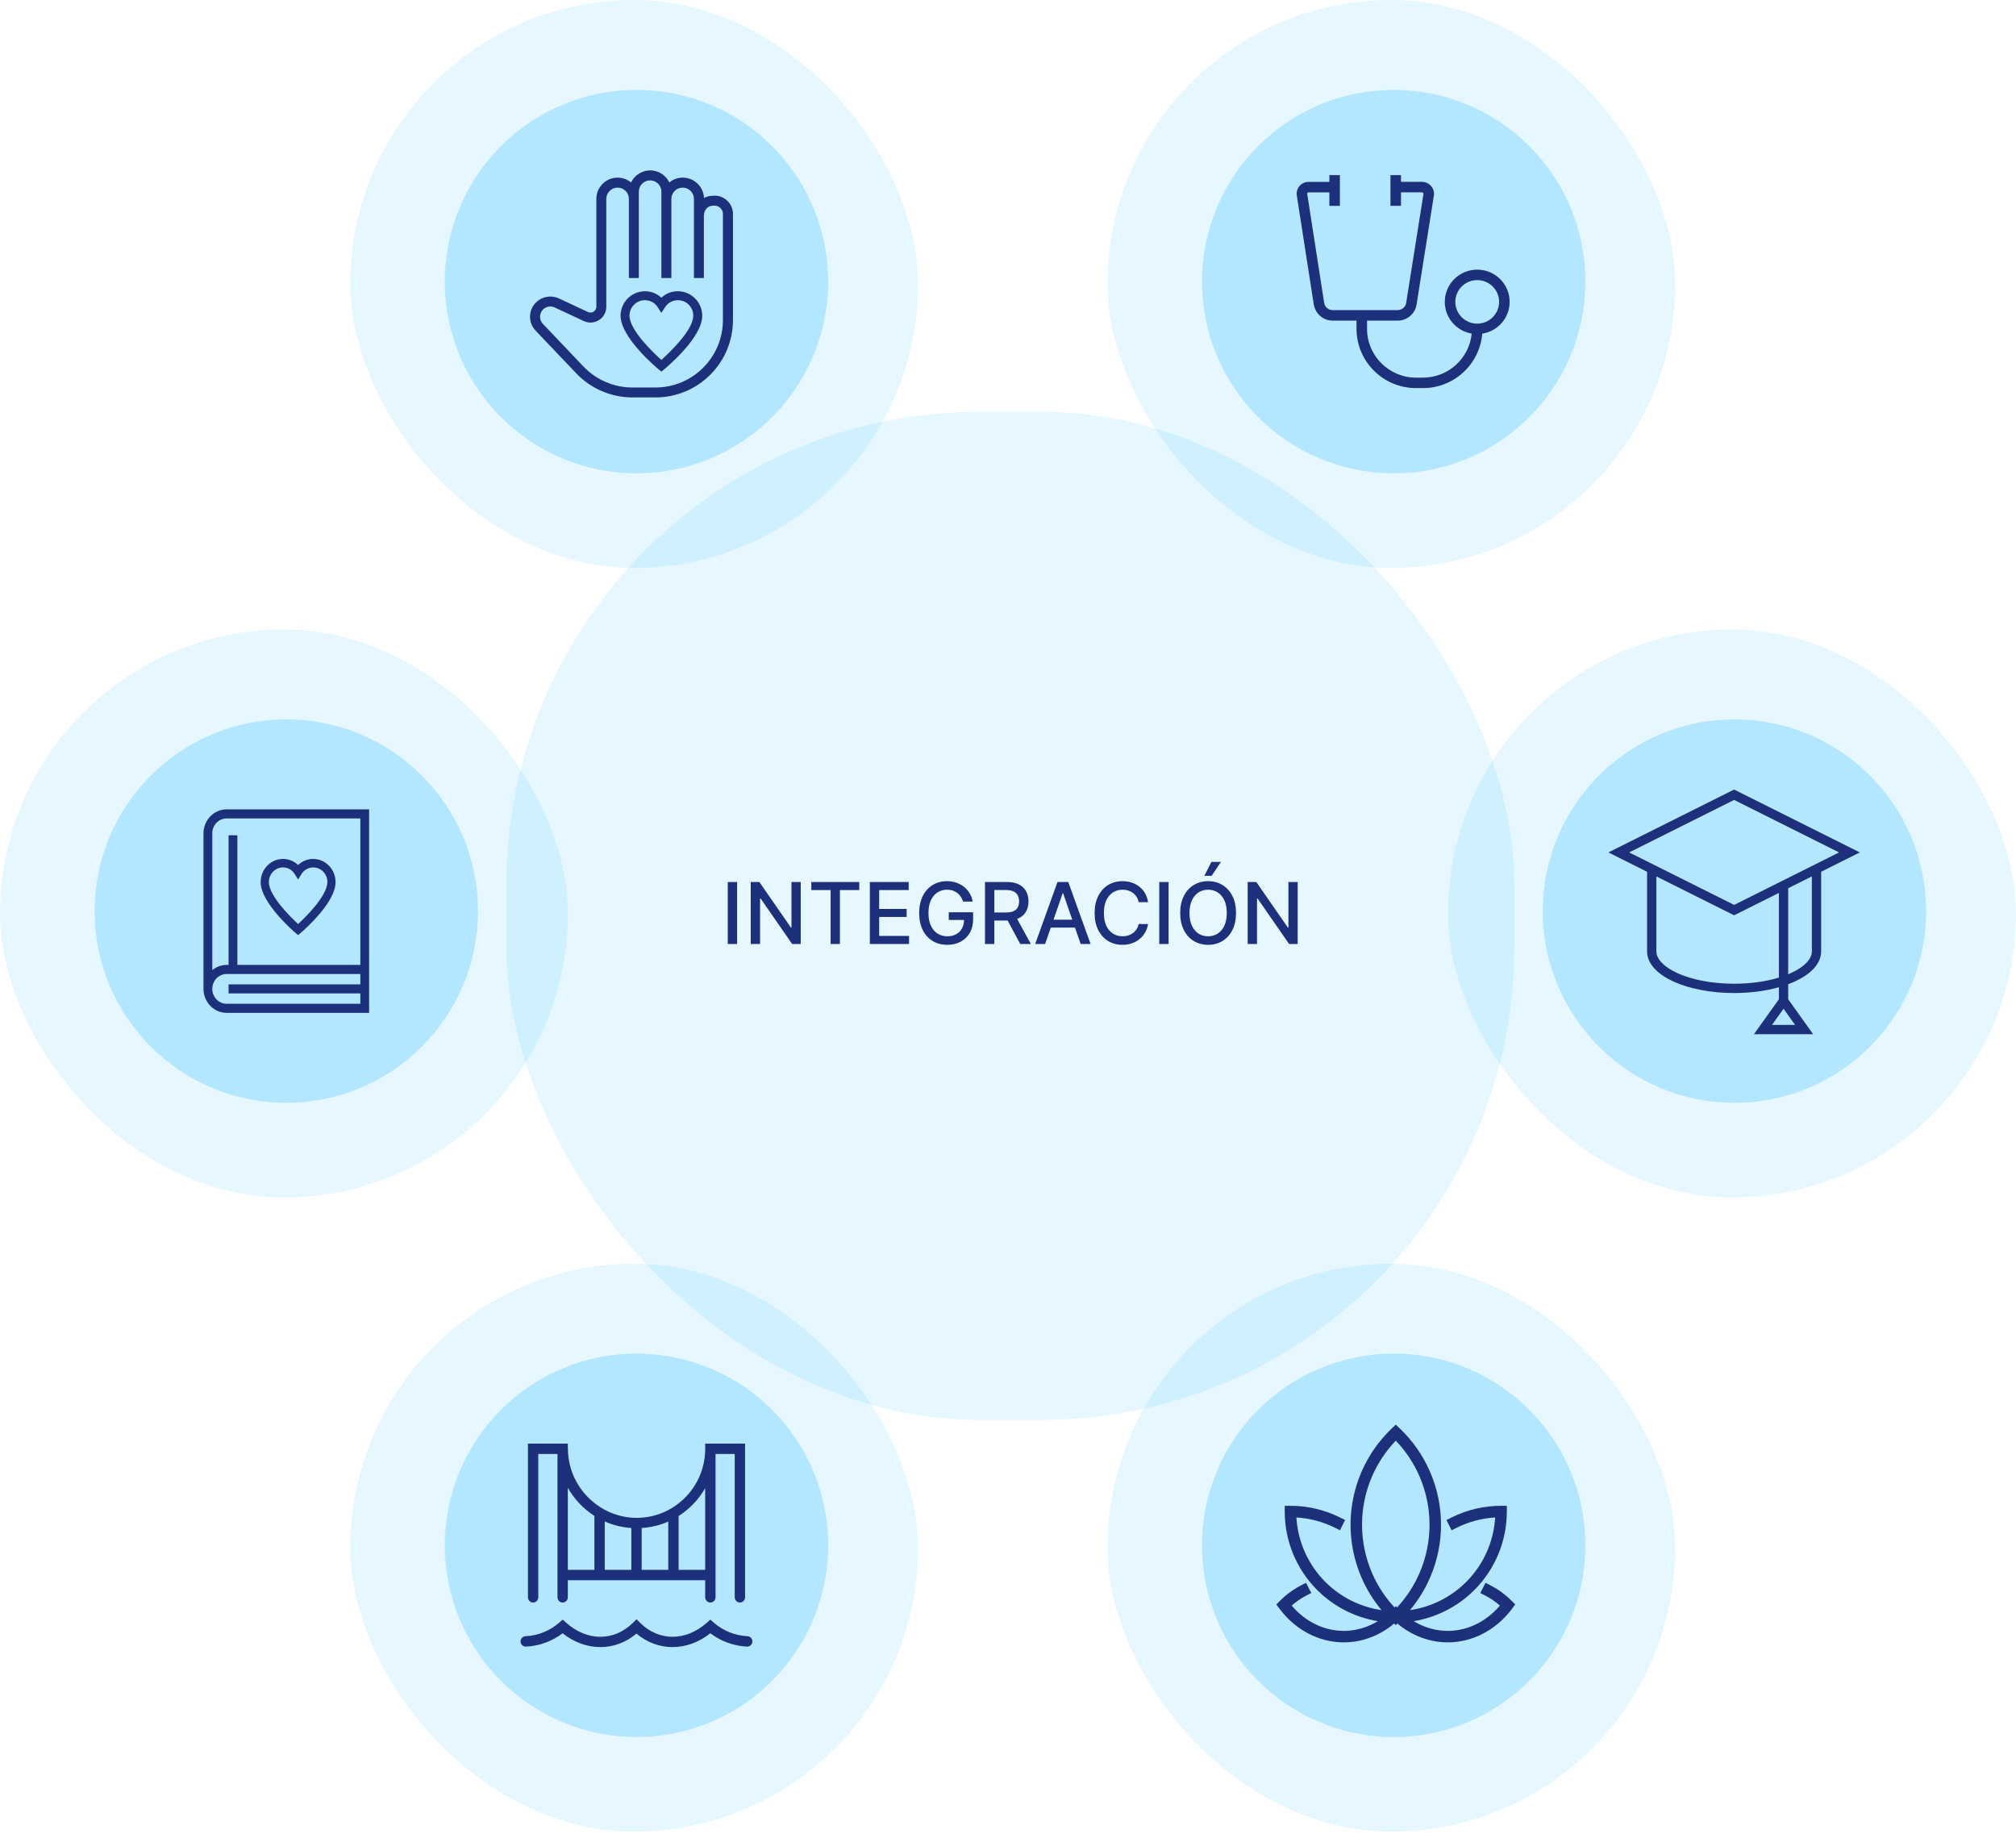 <svg width="464" height="422" viewBox="0 0 464 422" fill="none" xmlns="http://www.w3.org/2000/svg">
<rect x="116.545" y="94.761" width="232" height="232" rx="108.92" fill="#01AAFF" fill-opacity="0.1"/>
<rect x="333.296" y="144.864" width="130.704" height="130.704" rx="65.352" fill="#01AAFF" fill-opacity="0.1"/>
<circle cx="399.193" cy="209.671" r="44.113" fill="#B3E6FF"/>
<path fill-rule="evenodd" clip-rule="evenodd" d="M428.056 196.166L399.121 181.699L370.186 196.166L379.091 200.619V218.921C379.091 221.959 381.776 224.354 385.275 225.928C388.873 227.548 393.77 228.522 399.121 228.522C402.879 228.522 406.413 228.041 409.43 227.195V229.955L403.682 238.003H417.315L411.567 229.955V226.502C412.053 226.321 412.52 226.13 412.968 225.928C416.466 224.354 419.151 221.959 419.151 218.921V200.619L428.056 196.166ZM417.015 201.687L411.567 204.411V224.207C411.745 224.133 411.92 224.057 412.091 223.98C415.455 222.466 417.015 220.595 417.015 218.921V201.687ZM409.43 205.48L399.121 210.634L381.228 201.687V218.921C381.228 220.595 382.787 222.466 386.151 223.98C389.416 225.449 394 226.385 399.121 226.385C402.972 226.385 406.519 225.856 409.43 224.969V205.48ZM399.121 208.245L374.963 196.166L399.121 184.087L423.279 196.166L399.121 208.245ZM410.498 232.136L407.834 235.866H413.163L410.498 232.136Z" fill="#1C307C"/>
<rect y="144.864" width="130.704" height="130.704" rx="65.352" fill="#01AAFF" fill-opacity="0.1"/>
<circle cx="65.897" cy="209.671" r="44.113" fill="#B3E6FF"/>
<g clip-path="url(#clip0_3432_12836)">
<path d="M52.179 186.254C49.233 186.254 46.836 188.73 46.836 191.772V227.57C46.836 230.613 49.233 233.089 52.179 233.089H84.958V186.254H52.179ZM82.936 228.614V231.001H52.179C50.345 231.001 48.857 229.465 48.857 227.57C48.857 225.676 50.345 224.14 52.179 224.14H82.936V226.526H52.612V228.614H82.936ZM54.633 222.052V192.22H52.612V222.052H52.179C50.922 222.052 49.767 222.506 48.857 223.252V191.772C48.857 189.878 50.345 188.342 52.179 188.342H82.936V222.052H54.633Z" fill="#1C307C"/>
<path d="M72.099 197.664H72.092C70.77 197.664 69.55 198.164 68.612 199.074C67.68 198.164 66.445 197.672 65.124 197.664C62.287 197.664 59.983 200.073 59.991 203.019C59.991 207.785 67.68 214.407 68.005 214.683L68.612 215.198L69.218 214.683C70.034 213.982 77.232 207.688 77.232 203.026C77.254 200.095 74.951 197.694 72.099 197.664ZM75.341 203.019C75.341 206.211 70.099 211.275 68.612 212.647C67.124 211.275 61.882 206.203 61.882 202.997C61.882 202.094 62.222 201.251 62.835 200.61C63.449 199.969 64.272 199.618 65.139 199.618H65.153C66.236 199.618 67.24 200.177 67.817 201.125L68.612 202.392L69.406 201.125C69.983 200.185 70.994 199.626 72.113 199.618C72.987 199.618 73.803 199.984 74.416 200.617C75.03 201.259 75.362 202.109 75.355 203.019H75.348H75.341Z" fill="#1C307C"/>
</g>
<rect x="80.601" width="130.704" height="130.704" rx="65.352" fill="#01AAFF" fill-opacity="0.1"/>
<circle cx="146.498" cy="64.808" r="44.113" fill="#B3E6FF"/>
<path fill-rule="evenodd" clip-rule="evenodd" d="M168.691 48.912C168.707 49.137 168.707 49.37 168.691 49.595H168.699V73.652C168.699 83.47 160.713 91.456 150.896 91.456H145.541C140.695 91.456 135.998 89.449 132.651 85.935L123.283 76.1C121.526 74.26 121.567 71.395 123.366 69.597C124.748 68.223 126.863 67.848 128.629 68.673L135.332 71.804C136.007 72.12 136.814 71.829 137.131 71.154C137.214 70.971 137.256 70.779 137.256 70.579V45.773C137.256 43.075 139.454 40.877 142.152 40.877C143.285 40.877 144.367 41.268 145.241 41.984C146.057 40.31 147.765 39.211 149.646 39.211C151.528 39.211 153.244 40.31 154.052 41.984C154.918 41.268 156 40.877 157.141 40.877C159.764 40.877 161.921 42.958 162.029 45.556C162.662 45.215 163.395 45.04 164.219 45.04C165.268 44.949 166.359 45.315 167.208 46.031C168.074 46.764 168.599 47.788 168.691 48.912ZM145.533 89.174H150.871C159.422 89.174 166.384 82.221 166.384 73.669V49.495C166.392 49.329 166.392 49.212 166.384 49.104C166.342 48.588 166.101 48.113 165.701 47.78C165.31 47.447 164.81 47.28 164.286 47.322C162.212 47.33 162.021 49.179 162.004 49.545V63.984H159.714V45.773C159.714 44.341 158.548 43.175 157.116 43.175C155.684 43.175 154.518 44.341 154.518 45.773V63.984H152.228V44.108C152.228 42.675 151.062 41.51 149.63 41.51C148.198 41.51 147.032 42.675 147.032 44.108V63.984H144.742V45.773C144.742 44.341 143.576 43.175 142.144 43.175C140.711 43.175 139.546 44.341 139.546 45.773V70.588C139.546 71.112 139.429 71.645 139.204 72.128C138.796 73.011 138.063 73.677 137.147 74.01C136.24 74.343 135.249 74.293 134.366 73.885L127.663 70.754C127.346 70.605 127.005 70.529 126.664 70.529C126.047 70.529 125.44 70.771 124.99 71.221C124.074 72.137 124.057 73.586 124.948 74.526L134.3 84.361C137.214 87.417 141.311 89.174 145.533 89.174ZM152.228 68.514C153.244 67.548 154.576 67.024 156.017 67.024H156.025C159.131 67.049 161.646 69.589 161.621 72.678C161.621 77.599 153.777 84.236 152.886 84.977L152.228 85.518L151.57 84.977C151.212 84.686 142.835 77.699 142.835 72.67C142.827 69.564 145.341 67.024 148.431 67.024C149.871 67.032 151.212 67.557 152.228 68.514ZM152.22 82.829C153.843 81.38 159.556 76.034 159.556 72.67H159.564C159.572 71.712 159.206 70.813 158.54 70.138C157.874 69.464 156.983 69.081 156.033 69.081C154.818 69.089 153.718 69.68 153.086 70.671L152.22 72.012L151.354 70.671C150.721 69.672 149.63 69.081 148.447 69.081H148.431C147.49 69.081 146.599 69.455 145.924 70.13C145.25 70.804 144.883 71.695 144.883 72.645C144.883 76.034 150.596 81.38 152.22 82.829Z" fill="#1C307C"/>
<rect x="254.873" width="130.704" height="130.704" rx="65.352" fill="#01AAFF" fill-opacity="0.1"/>
<circle cx="320.77" cy="64.808" r="44.113" fill="#B3E6FF"/>
<path d="M347.455 69.468C347.455 65.375 344.111 62.05 339.993 62.05C335.875 62.05 332.531 65.375 332.531 69.468C332.531 73.127 335.211 76.172 338.727 76.77C338.173 82.448 333.352 86.907 327.491 86.907H325.928C319.701 86.907 314.637 81.873 314.637 75.682V73.779H321.709C323.842 73.779 325.702 72.21 326.03 70.121L330.015 45.039C330.148 44.262 329.921 43.462 329.398 42.84C328.859 42.211 328.077 41.846 327.257 41.846H322.451V40.3H320.029V47.369H322.451V44.262H327.257C327.358 44.262 327.468 44.316 327.546 44.402C327.593 44.456 327.64 44.542 327.624 44.65L323.639 69.74C323.491 70.649 322.647 71.363 321.709 71.363H306.706C305.745 71.363 304.972 70.711 304.776 69.74L300.87 44.65C300.854 44.549 300.877 44.441 300.948 44.371C300.987 44.324 301.057 44.27 301.159 44.27H305.964V47.377H308.386V40.3H305.964V41.854H301.159C300.362 41.854 299.612 42.204 299.096 42.809C298.572 43.423 298.346 44.239 298.479 45.031L302.393 70.167C302.823 72.296 304.597 73.779 306.706 73.779H312.215V75.682C312.215 83.201 318.365 89.315 325.928 89.315H327.491C334.68 89.315 340.579 83.792 341.15 76.785C344.713 76.234 347.455 73.165 347.455 69.468ZM339.993 74.478C337.212 74.478 334.953 72.233 334.953 69.468C334.953 66.703 337.212 64.458 339.993 64.458C342.775 64.458 345.033 66.703 345.033 69.468C345.033 72.233 342.775 74.478 339.993 74.478Z" fill="#1C307C"/>
<rect x="80.601" y="290.817" width="130.704" height="130.704" rx="65.352" fill="#01AAFF" fill-opacity="0.1"/>
<circle cx="146.498" cy="355.624" r="44.113" fill="#B3E6FF"/>
<g clip-path="url(#clip1_3432_12836)">
<path d="M122.702 368.786C123.356 368.786 123.892 368.248 123.892 367.59V334.6H128.311V367.59C128.311 368.248 128.846 368.786 129.501 368.786C130.155 368.786 130.69 368.248 130.69 367.59V363.658H162.305V367.59C162.305 368.248 162.84 368.786 163.495 368.786C164.149 368.786 164.685 368.248 164.685 367.59V334.6H169.104V367.59C169.104 368.248 169.639 368.786 170.294 368.786C170.948 368.786 171.483 368.248 171.483 367.59V332.207H162.305V333.899C162.042 342.437 155.073 349.3 146.523 349.3C137.974 349.3 130.716 342.172 130.716 333.403C130.716 333.318 130.707 333.241 130.69 333.164V332.207H121.512V367.59C121.512 368.248 122.047 368.786 122.702 368.786ZM147.687 351.633C149.846 351.496 151.911 350.984 153.806 350.155V361.265H147.687V351.633ZM145.308 361.265H139.189V350.129C141.084 350.975 143.141 351.488 145.308 351.633V361.265ZM162.305 342.454V361.265H156.186V348.873C158.71 347.274 160.818 345.069 162.305 342.463V342.454ZM136.809 348.838V361.265H130.69V342.377C132.169 345.009 134.277 347.223 136.809 348.847V348.838Z" fill="#1C307C"/>
<path d="M172.044 376.538C169.189 376.41 166.427 375.299 164.277 373.41L163.486 372.718L162.704 373.419C157.852 377.743 151.673 377.76 147.331 373.461L146.498 372.632L145.665 373.461C141.314 377.76 135.135 377.743 130.291 373.419L129.509 372.718L128.719 373.41C126.56 375.299 123.798 376.41 120.951 376.538C120.297 376.564 119.787 377.128 119.812 377.786C119.838 378.444 120.382 378.957 121.053 378.931C124.104 378.794 127.061 377.709 129.484 375.863C134.821 380.085 141.56 380.102 146.489 375.931C148.937 378.008 151.843 379.042 154.792 379.042C157.775 379.042 160.809 377.982 163.495 375.863C165.925 377.709 168.883 378.786 171.925 378.931C172.571 378.957 173.141 378.453 173.166 377.786C173.2 377.128 172.69 376.564 172.027 376.538H172.044Z" fill="#1C307C"/>
</g>
<rect x="254.873" y="290.817" width="130.704" height="130.704" rx="65.352" fill="#01AAFF" fill-opacity="0.1"/>
<circle cx="320.77" cy="355.624" r="44.113" fill="#B3E6FF"/>
<path fill-rule="evenodd" clip-rule="evenodd" d="M322.162 328.715L321.251 327.85L320.341 328.715C317.34 331.567 314.95 335.004 313.317 338.815C311.684 342.626 310.841 346.731 310.841 350.88C310.841 355.029 311.684 359.134 313.317 362.945C314.495 365.695 316.068 368.25 317.98 370.531C313.112 369.829 308.566 367.573 305.048 364.054C301.072 360.078 298.708 354.792 298.376 349.211C301.449 349.392 304.459 350.193 307.223 351.571L308.405 352.161L309.585 349.797L308.402 349.207C304.865 347.442 300.966 346.525 297.013 346.529L295.693 346.53V347.85C295.693 354.629 298.386 361.13 303.179 365.923C306.988 369.731 311.875 372.214 317.122 373.073C316.312 373.566 315.466 373.983 314.595 374.318C312.499 375.123 310.29 375.442 308.092 375.261C305.894 375.08 303.743 374.401 301.764 373.256C300.104 372.296 298.591 371.023 297.29 369.486C298.324 368.579 299.445 367.813 300.629 367.203L301.803 366.597L300.592 364.248L299.418 364.854C297.647 365.766 296.012 366.971 294.564 368.423L293.759 369.23L294.44 370.144C296.095 372.37 298.133 374.208 300.44 375.543C302.748 376.878 305.276 377.681 307.875 377.895C310.474 378.109 313.082 377.73 315.543 376.784C317.466 376.045 319.266 374.973 320.88 373.615L321.204 373.955L321.251 373.91L321.299 373.955L321.623 373.615C323.237 374.973 325.037 376.045 326.96 376.784C329.421 377.73 332.029 378.109 334.628 377.895C337.227 377.681 339.755 376.878 342.063 375.543C344.37 374.208 346.408 372.37 348.063 370.144L348.744 369.23L347.939 368.423C346.491 366.971 344.856 365.766 343.085 364.854L341.911 364.248L340.7 366.597L341.874 367.203C343.058 367.813 344.179 368.579 345.213 369.486C343.912 371.023 342.399 372.296 340.739 373.256C338.76 374.401 336.609 375.08 334.411 375.261C332.213 375.442 330.003 375.123 327.908 374.318C327.037 373.983 326.191 373.566 325.381 373.073C330.628 372.214 335.515 369.731 339.324 365.923C344.117 361.13 346.81 354.629 346.81 347.85V346.53L345.49 346.529C341.537 346.525 337.638 347.442 334.101 349.207L332.918 349.797L334.098 352.161L335.28 351.571C338.044 350.193 341.053 349.392 344.127 349.211C343.795 354.792 341.431 360.078 337.455 364.054C333.937 367.573 329.391 369.829 324.523 370.531C326.435 368.25 328.008 365.695 329.186 362.945C330.819 359.134 331.662 355.029 331.662 350.88C331.662 346.731 330.819 342.626 329.186 338.815C327.553 335.004 325.163 331.567 322.162 328.715ZM321.551 369.907C323.729 367.564 325.492 364.857 326.757 361.904C328.249 358.422 329.019 354.671 329.019 350.88C329.019 347.089 328.249 343.337 326.757 339.856C325.434 336.769 323.568 333.951 321.251 331.536C318.935 333.951 317.069 336.769 315.746 339.856C314.254 343.337 313.484 347.089 313.484 350.88C313.484 354.671 314.254 358.422 315.746 361.904C317.011 364.857 318.774 367.564 320.952 369.907L321.246 369.611L321.251 369.616L321.257 369.611L321.551 369.907Z" fill="#1C307C"/>
<path d="M169.652 202.976V217.235H167.501V202.976H169.652ZM184.294 202.976V217.235H182.316L175.069 206.778H174.936V217.235H172.785V202.976H174.776L182.031 213.447H182.163V202.976H184.294ZM186.729 204.828V202.976H197.764V204.828H193.315V217.235H191.171V204.828H186.729ZM200.202 217.235V202.976H209.142V204.828H202.354V209.173H208.675V211.018H202.354V215.383H209.225V217.235H200.202ZM221.665 207.481C221.53 207.058 221.349 206.68 221.122 206.346C220.899 206.007 220.632 205.719 220.321 205.483C220.01 205.241 219.655 205.058 219.256 204.933C218.862 204.807 218.428 204.745 217.954 204.745C217.151 204.745 216.427 204.951 215.782 205.364C215.137 205.777 214.626 206.383 214.25 207.181C213.879 207.975 213.693 208.947 213.693 210.099C213.693 211.254 213.881 212.231 214.257 213.03C214.633 213.828 215.148 214.434 215.803 214.847C216.457 215.26 217.202 215.466 218.038 215.466C218.813 215.466 219.488 215.309 220.064 214.993C220.644 214.677 221.092 214.232 221.407 213.656C221.728 213.076 221.888 212.394 221.888 211.609L222.445 211.714H218.365V209.938H223.97V211.561C223.97 212.758 223.714 213.798 223.204 214.68C222.698 215.557 221.997 216.235 221.101 216.713C220.21 217.191 219.189 217.43 218.038 217.43C216.747 217.43 215.615 217.133 214.64 216.539C213.67 215.944 212.914 215.102 212.371 214.011C211.827 212.916 211.556 211.616 211.556 210.112C211.556 208.975 211.714 207.954 212.029 207.049C212.345 206.144 212.788 205.376 213.359 204.745C213.935 204.109 214.61 203.624 215.385 203.289C216.165 202.951 217.017 202.781 217.94 202.781C218.711 202.781 219.428 202.895 220.092 203.122C220.76 203.35 221.354 203.672 221.874 204.09C222.398 204.508 222.832 205.004 223.176 205.58C223.519 206.151 223.751 206.784 223.872 207.481H221.665ZM226.701 217.235V202.976H231.783C232.888 202.976 233.804 203.166 234.533 203.547C235.266 203.928 235.814 204.454 236.176 205.127C236.538 205.796 236.719 206.569 236.719 207.446C236.719 208.319 236.536 209.087 236.169 209.75C235.807 210.409 235.259 210.922 234.526 211.289C233.797 211.656 232.881 211.839 231.776 211.839H227.926V209.987H231.581C232.277 209.987 232.844 209.887 233.28 209.688C233.721 209.488 234.043 209.198 234.248 208.817C234.452 208.437 234.554 207.98 234.554 207.446C234.554 206.907 234.449 206.441 234.241 206.047C234.036 205.652 233.714 205.35 233.273 205.141C232.837 204.928 232.263 204.821 231.553 204.821H228.852V217.235H226.701ZM233.739 210.802L237.262 217.235H234.812L231.358 210.802H233.739ZM240.541 217.235H238.258L243.389 202.976H245.874L251.006 217.235H248.722L244.691 205.566H244.58L240.541 217.235ZM240.924 211.651H248.332V213.461H240.924V211.651ZM264.237 207.613H262.065C261.982 207.149 261.826 206.74 261.599 206.388C261.371 206.035 261.093 205.736 260.763 205.49C260.434 205.244 260.065 205.058 259.656 204.933C259.252 204.807 258.823 204.745 258.368 204.745C257.547 204.745 256.811 204.951 256.161 205.364C255.516 205.777 255.005 206.383 254.629 207.181C254.258 207.98 254.073 208.954 254.073 210.105C254.073 211.266 254.258 212.245 254.629 213.044C255.005 213.842 255.518 214.445 256.168 214.854C256.818 215.262 257.549 215.466 258.361 215.466C258.811 215.466 259.238 215.406 259.642 215.285C260.051 215.16 260.42 214.977 260.749 214.735C261.079 214.494 261.357 214.199 261.585 213.851C261.817 213.498 261.977 213.095 262.065 212.64L264.237 212.647C264.121 213.348 263.896 213.993 263.562 214.582C263.232 215.167 262.808 215.673 262.288 216.1C261.773 216.522 261.183 216.85 260.52 217.082C259.856 217.314 259.132 217.43 258.347 217.43C257.113 217.43 256.013 217.137 255.047 216.553C254.082 215.963 253.321 215.121 252.764 214.025C252.211 212.93 251.935 211.623 251.935 210.105C251.935 208.583 252.214 207.276 252.771 206.186C253.328 205.09 254.089 204.25 255.054 203.665C256.02 203.076 257.117 202.781 258.347 202.781C259.104 202.781 259.809 202.89 260.464 203.108C261.123 203.322 261.715 203.638 262.239 204.055C262.764 204.468 263.198 204.974 263.541 205.573C263.885 206.167 264.117 206.847 264.237 207.613ZM268.963 202.976V217.235H266.812V202.976H268.963ZM284.482 210.105C284.482 211.628 284.203 212.937 283.646 214.032C283.089 215.123 282.326 215.963 281.356 216.553C280.39 217.137 279.293 217.43 278.063 217.43C276.828 217.43 275.726 217.137 274.756 216.553C273.79 215.963 273.029 215.121 272.472 214.025C271.915 212.93 271.636 211.623 271.636 210.105C271.636 208.583 271.915 207.276 272.472 206.186C273.029 205.09 273.79 204.25 274.756 203.665C275.726 203.076 276.828 202.781 278.063 202.781C279.293 202.781 280.39 203.076 281.356 203.665C282.326 204.25 283.089 205.09 283.646 206.186C284.203 207.276 284.482 208.583 284.482 210.105ZM282.351 210.105C282.351 208.945 282.163 207.968 281.787 207.174C281.416 206.376 280.906 205.773 280.256 205.364C279.611 204.951 278.88 204.745 278.063 204.745C277.241 204.745 276.508 204.951 275.863 205.364C275.217 205.773 274.707 206.376 274.331 207.174C273.96 207.968 273.774 208.945 273.774 210.105C273.774 211.266 273.96 212.245 274.331 213.044C274.707 213.837 275.217 214.441 275.863 214.854C276.508 215.262 277.241 215.466 278.063 215.466C278.88 215.466 279.611 215.262 280.256 214.854C280.906 214.441 281.416 213.837 281.787 213.044C282.163 212.245 282.351 211.266 282.351 210.105ZM277.199 201.549L278.828 198.339H281.022L278.863 201.549H277.199ZM298.673 202.976V217.235H296.695L289.448 206.778H289.315V217.235H287.164V202.976H289.155L296.41 213.447H296.542V202.976H298.673Z" fill="#1C307C"/>
<defs>
<clipPath id="clip0_3432_12836">
<rect width="38.122" height="46.836" fill="white" transform="translate(46.836 186.254)"/>
</clipPath>
<clipPath id="clip1_3432_12836">
<rect width="53.371" height="46.836" fill="white" transform="translate(119.812 332.207)"/>
</clipPath>
</defs>
</svg>
